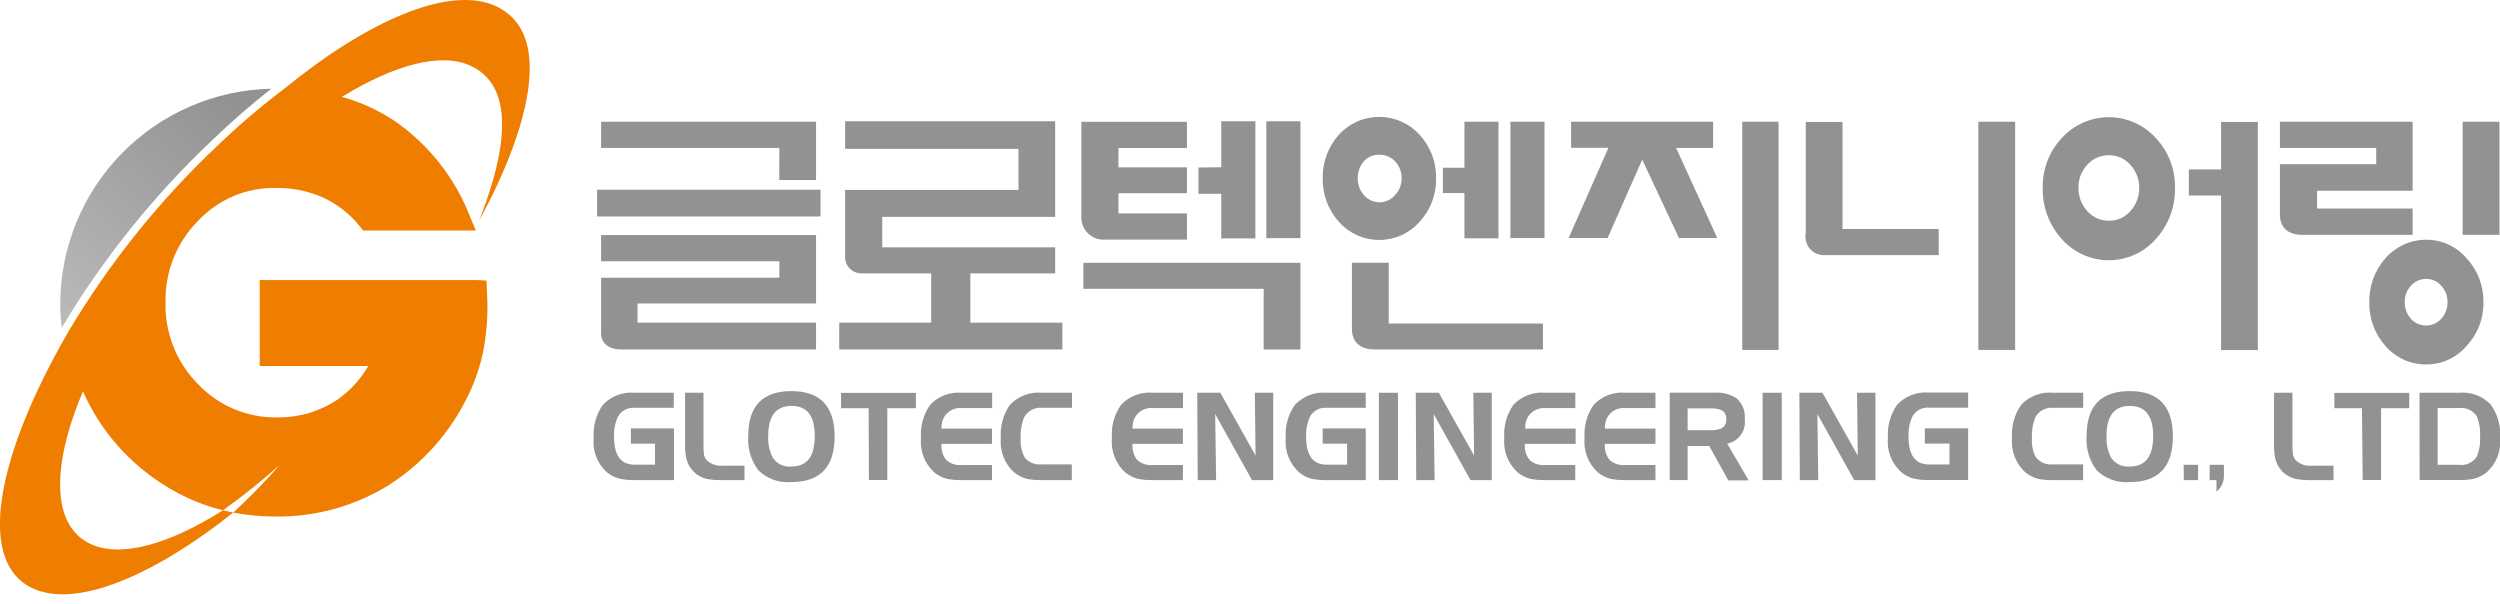 <svg width="120" height="29" viewBox="0 0 120 29" fill="none" xmlns="http://www.w3.org/2000/svg">
<g clip-path="url(#clip0_93_604)">
<path d="M39.386 9.106V10.391H28.659V9.106H39.386ZM37.409 7.102H28.853V5.844H39.17V8.643H37.404L37.409 7.102ZM28.853 15.891V13.331H37.409V12.541H28.853V11.282H39.17V14.567H30.602V15.489H39.17V16.774H29.833C28.717 16.774 28.853 15.891 28.853 15.891Z" fill="#929292"/>
<path d="M40.565 12.31V9.118H48.887V7.145H40.565V5.82H50.648V10.411H42.349V11.873H50.648V13.122H46.578V15.488H50.992V16.773H40.283V15.488H44.697V13.122H41.373C41.266 13.126 41.158 13.107 41.059 13.068C40.959 13.028 40.868 12.968 40.792 12.892C40.716 12.816 40.657 12.725 40.618 12.624C40.579 12.524 40.561 12.417 40.565 12.31Z" fill="#929292"/>
<path d="M51.906 10.358V5.847H56.974V7.105H53.685V8.032H56.974V9.272H53.685V10.244H56.974V11.502H53.032C52.88 11.511 52.728 11.488 52.586 11.433C52.444 11.379 52.315 11.295 52.209 11.186C52.102 11.078 52.02 10.948 51.968 10.805C51.915 10.662 51.894 10.51 51.906 10.358ZM62.421 16.777H60.656V13.864H52.003V12.614H62.421V16.777ZM58.62 8.028V5.82H60.258V11.444H58.62V9.303H57.526V8.041L58.62 8.028ZM60.784 5.82H62.421V11.431H60.784V5.82Z" fill="#929292"/>
<path d="M64.267 6.465C64.512 6.195 64.811 5.98 65.144 5.833C65.478 5.685 65.838 5.609 66.202 5.609C66.567 5.609 66.927 5.685 67.26 5.833C67.594 5.98 67.893 6.195 68.138 6.465C68.666 7.037 68.951 7.792 68.933 8.571C68.945 9.34 68.661 10.085 68.138 10.65C67.895 10.923 67.597 11.142 67.263 11.291C66.93 11.441 66.568 11.518 66.202 11.518C65.837 11.518 65.475 11.441 65.141 11.291C64.808 11.142 64.51 10.923 64.267 10.65C63.754 10.08 63.477 9.337 63.49 8.571C63.472 7.795 63.749 7.043 64.267 6.465ZM64.893 15.797V12.61H66.659V15.528H74.062V16.773H65.966C64.818 16.773 64.893 15.797 64.893 15.797ZM65.467 7.741C65.267 7.97 65.161 8.266 65.171 8.571C65.167 8.862 65.273 9.144 65.467 9.361C65.559 9.47 65.673 9.558 65.803 9.619C65.932 9.679 66.073 9.71 66.216 9.71C66.358 9.71 66.499 9.679 66.629 9.619C66.758 9.558 66.872 9.47 66.964 9.361C67.167 9.148 67.279 8.865 67.277 8.571C67.286 8.264 67.173 7.965 66.964 7.741C66.867 7.639 66.749 7.559 66.619 7.505C66.489 7.451 66.35 7.424 66.209 7.427C66.069 7.423 65.93 7.448 65.802 7.503C65.673 7.557 65.557 7.638 65.463 7.741H65.467ZM70.292 8.05V5.842H71.926V11.44H70.292V9.268H69.259V8.05H70.292ZM72.5 5.842H74.137V11.427H72.5V5.842Z" fill="#929292"/>
<path d="M80.454 7.102L82.428 11.424H80.591L78.826 7.663L77.166 11.424H75.294L77.205 7.093H75.413V5.844H82.229V7.102H80.454ZM83.629 5.844H85.372V16.796H83.629V5.844Z" fill="#929292"/>
<path d="M86.675 11.207V5.853H88.441V10.991H93.058V12.245H87.606C87.472 12.254 87.337 12.233 87.213 12.183C87.088 12.132 86.977 12.054 86.887 11.954C86.797 11.854 86.731 11.735 86.694 11.605C86.657 11.476 86.651 11.34 86.675 11.207ZM94.961 5.844H96.727V16.796H94.961V5.844Z" fill="#929292"/>
<path d="M98.969 6.622C99.254 6.308 99.602 6.057 99.99 5.885C100.379 5.714 100.798 5.625 101.223 5.625C101.647 5.625 102.067 5.714 102.455 5.885C102.843 6.057 103.191 6.308 103.476 6.622C104.088 7.269 104.42 8.132 104.399 9.023C104.418 9.93 104.087 10.808 103.476 11.478C103.194 11.797 102.847 12.052 102.458 12.227C102.07 12.402 101.649 12.492 101.223 12.492C100.797 12.492 100.375 12.402 99.987 12.227C99.598 12.052 99.251 11.797 98.969 11.478C98.358 10.806 98.03 9.926 98.051 9.019C98.031 8.13 98.361 7.27 98.969 6.622ZM100.209 7.884C100.065 8.034 99.952 8.21 99.876 8.403C99.8 8.596 99.764 8.803 99.768 9.01C99.763 9.22 99.799 9.43 99.874 9.626C99.95 9.822 100.064 10.001 100.209 10.153C100.339 10.295 100.496 10.407 100.672 10.483C100.848 10.559 101.038 10.597 101.229 10.595C101.42 10.598 101.608 10.561 101.783 10.484C101.957 10.408 102.113 10.295 102.24 10.153C102.529 9.847 102.687 9.44 102.682 9.019C102.687 8.6 102.529 8.196 102.24 7.893C102.113 7.751 101.957 7.638 101.783 7.562C101.608 7.486 101.42 7.448 101.229 7.452C101.038 7.448 100.849 7.485 100.673 7.56C100.498 7.634 100.34 7.745 100.209 7.884ZM106.611 8.132V5.854H108.376V16.802H106.611V9.385H105.065V8.132H106.611Z" fill="#929292"/>
<path d="M109.436 10.258V7.883H114.058V7.102H109.436V5.844H115.806V9.155H111.22V10.011H115.806V11.274H110.509C109.33 11.274 109.436 10.258 109.436 10.258ZM114.504 12.39C114.748 12.113 115.048 11.891 115.384 11.738C115.721 11.586 116.086 11.508 116.455 11.508C116.822 11.505 117.186 11.583 117.52 11.735C117.854 11.888 118.15 12.111 118.389 12.39C118.926 12.964 119.219 13.724 119.205 14.509C119.221 15.29 118.927 16.045 118.389 16.611C118.15 16.89 117.854 17.113 117.52 17.266C117.186 17.419 116.822 17.496 116.455 17.494C116.086 17.495 115.72 17.418 115.383 17.265C115.046 17.113 114.747 16.89 114.504 16.611C113.987 16.035 113.71 15.283 113.727 14.509C113.71 13.73 113.987 12.974 114.504 12.39ZM117.179 15.3C117.377 15.085 117.484 14.802 117.479 14.509C117.488 14.215 117.38 13.93 117.179 13.715C117.089 13.611 116.978 13.528 116.853 13.472C116.728 13.416 116.592 13.387 116.455 13.388C116.317 13.387 116.18 13.416 116.053 13.472C115.927 13.529 115.814 13.611 115.722 13.715C115.526 13.932 115.42 14.216 115.427 14.509C115.424 14.8 115.53 15.082 115.722 15.3C115.814 15.403 115.927 15.485 116.054 15.54C116.18 15.596 116.317 15.624 116.455 15.622C116.592 15.624 116.728 15.596 116.853 15.54C116.978 15.485 117.089 15.403 117.179 15.3ZM118.208 5.844H119.974V11.274H118.208V5.844Z" fill="#929292"/>
<path d="M30.284 21.297V20.564H32.35V23.045H30.46C30.194 23.052 29.928 23.022 29.67 22.957C29.476 22.897 29.294 22.801 29.136 22.674C28.907 22.469 28.73 22.213 28.619 21.927C28.508 21.641 28.466 21.333 28.496 21.027C28.455 20.461 28.611 19.898 28.937 19.434C29.13 19.227 29.367 19.067 29.631 18.966C29.895 18.866 30.179 18.826 30.46 18.851H32.341V19.575H30.46C30.297 19.561 30.133 19.595 29.989 19.674C29.846 19.752 29.728 19.871 29.652 20.017C29.518 20.319 29.458 20.649 29.476 20.979C29.476 21.862 29.802 22.303 30.456 22.303H31.44V21.297H30.284Z" fill="#929292"/>
<path d="M34.632 23.045C34.386 23.051 34.141 23.03 33.899 22.984C33.67 22.927 33.46 22.808 33.294 22.639C33.126 22.472 33.007 22.261 32.95 22.03C32.9 21.807 32.877 21.579 32.884 21.35V18.852H33.767V21.319C33.763 21.493 33.772 21.667 33.793 21.84C33.814 21.926 33.853 22.005 33.908 22.074C34.013 22.178 34.14 22.257 34.28 22.305C34.42 22.354 34.569 22.37 34.716 22.352H35.736V23.045H34.632Z" fill="#929292"/>
<path d="M35.917 20.91C35.917 19.486 36.608 18.773 37.992 18.773C39.369 18.773 40.062 19.502 40.062 20.954C40.062 22.407 39.369 23.139 37.992 23.139C37.699 23.166 37.405 23.128 37.129 23.029C36.853 22.93 36.602 22.772 36.393 22.566C36.04 22.089 35.87 21.501 35.917 20.91ZM37.996 19.484C37.25 19.484 36.875 19.961 36.875 20.91C36.852 21.27 36.923 21.629 37.082 21.952C37.178 22.103 37.313 22.224 37.474 22.302C37.635 22.38 37.814 22.412 37.992 22.393C38.738 22.393 39.108 21.908 39.108 20.932C39.108 19.956 38.742 19.484 37.996 19.484Z" fill="#929292"/>
<path d="M41.695 19.592H40.371V18.859H43.964V19.592H42.591V23.04H41.708L41.695 19.592Z" fill="#929292"/>
<path d="M46.176 19.588C45.985 19.567 45.793 19.609 45.628 19.707C45.463 19.805 45.335 19.954 45.262 20.131C45.209 20.272 45.185 20.422 45.191 20.573H47.615V21.305H45.191C45.167 21.58 45.245 21.854 45.412 22.073C45.515 22.165 45.636 22.235 45.768 22.277C45.9 22.32 46.038 22.335 46.176 22.321H47.615V23.045H46.132C45.904 23.049 45.675 23.028 45.452 22.983C45.229 22.925 45.021 22.82 44.843 22.674C44.617 22.467 44.443 22.21 44.332 21.925C44.222 21.639 44.179 21.332 44.207 21.027C44.165 20.459 44.321 19.895 44.648 19.429C44.841 19.224 45.078 19.066 45.341 18.966C45.604 18.866 45.887 18.826 46.167 18.851H47.624V19.588H46.176Z" fill="#929292"/>
<path d="M50.012 19.575C49.843 19.559 49.674 19.593 49.524 19.671C49.373 19.75 49.249 19.869 49.165 20.017C49.031 20.341 48.972 20.691 48.992 21.041C48.97 21.357 49.035 21.673 49.182 21.954C49.281 22.076 49.409 22.17 49.554 22.229C49.699 22.287 49.857 22.308 50.012 22.29H51.447V23.045H49.968C49.74 23.049 49.512 23.029 49.288 22.983C49.064 22.924 48.855 22.819 48.675 22.674C48.449 22.467 48.275 22.211 48.164 21.925C48.054 21.639 48.011 21.332 48.039 21.027C47.998 20.46 48.154 19.895 48.48 19.429C48.674 19.224 48.912 19.066 49.175 18.965C49.439 18.865 49.722 18.826 50.003 18.851H51.456V19.575H50.012Z" fill="#929292"/>
<path d="M55.34 19.588C55.15 19.568 54.959 19.61 54.795 19.708C54.631 19.806 54.503 19.955 54.431 20.131C54.378 20.272 54.354 20.422 54.36 20.573H56.779V21.305H54.36C54.336 21.58 54.414 21.854 54.581 22.074C54.684 22.166 54.806 22.235 54.937 22.277C55.068 22.32 55.207 22.335 55.345 22.321H56.779V23.045H55.301C55.071 23.049 54.842 23.028 54.616 22.983C54.394 22.923 54.187 22.818 54.007 22.674C53.782 22.467 53.607 22.211 53.497 21.925C53.387 21.639 53.344 21.332 53.371 21.027C53.329 20.46 53.485 19.895 53.813 19.429C54.006 19.224 54.243 19.066 54.506 18.965C54.769 18.865 55.051 18.826 55.331 18.851H56.784V19.588H55.34Z" fill="#929292"/>
<path d="M57.468 18.852H58.576L60.267 21.867L60.232 18.852H61.115V23.045H60.095L58.329 19.876L58.373 23.045H57.49L57.468 18.852Z" fill="#929292"/>
<path d="M63.489 21.297V20.564H65.555V23.045H63.675C63.406 23.054 63.137 23.026 62.876 22.961C62.687 22.898 62.512 22.801 62.359 22.674C62.13 22.469 61.953 22.213 61.841 21.927C61.729 21.641 61.686 21.333 61.715 21.027C61.674 20.461 61.83 19.898 62.156 19.434C62.349 19.227 62.585 19.068 62.848 18.967C63.111 18.866 63.394 18.826 63.675 18.851H65.555V19.575H63.679C63.516 19.561 63.352 19.595 63.209 19.673C63.065 19.752 62.947 19.871 62.871 20.016C62.738 20.319 62.677 20.648 62.695 20.979C62.695 21.862 63.022 22.303 63.675 22.303H64.659V21.297H63.489Z" fill="#929292"/>
<path d="M67.101 23.045H66.187V18.852H67.101V23.045Z" fill="#929292"/>
<path d="M67.957 18.852H69.065L70.756 21.867L70.721 18.852H71.603V23.045H70.584L68.818 19.876L68.862 23.045H67.979L67.957 18.852Z" fill="#929292"/>
<path d="M74.164 19.588C73.978 19.574 73.793 19.619 73.635 19.717C73.476 19.814 73.352 19.959 73.281 20.131C73.228 20.272 73.204 20.422 73.21 20.573H75.63V21.305H73.193C73.168 21.58 73.247 21.854 73.414 22.074C73.517 22.166 73.638 22.235 73.769 22.277C73.901 22.32 74.04 22.335 74.177 22.321H75.612V23.045H74.133C73.903 23.049 73.674 23.028 73.449 22.983C73.228 22.924 73.021 22.819 72.844 22.674C72.618 22.467 72.443 22.211 72.332 21.925C72.221 21.64 72.177 21.333 72.204 21.027C72.164 20.46 72.32 19.896 72.645 19.429C72.838 19.224 73.075 19.066 73.338 18.965C73.601 18.865 73.884 18.826 74.164 18.851H75.616V19.588H74.164Z" fill="#929292"/>
<path d="M78.018 19.588C77.827 19.567 77.635 19.609 77.47 19.707C77.305 19.805 77.177 19.954 77.104 20.131C77.051 20.272 77.027 20.422 77.034 20.573H79.462V21.305H77.034C77.009 21.58 77.088 21.854 77.254 22.074C77.358 22.166 77.48 22.235 77.612 22.278C77.745 22.32 77.884 22.335 78.022 22.321H79.462V23.045H77.987C77.757 23.049 77.528 23.029 77.303 22.983C77.08 22.925 76.872 22.82 76.694 22.674C76.468 22.467 76.294 22.211 76.183 21.925C76.073 21.639 76.03 21.332 76.058 21.027C76.016 20.46 76.172 19.895 76.499 19.429C76.691 19.224 76.927 19.066 77.19 18.965C77.452 18.865 77.734 18.826 78.014 18.851H79.462V19.588H78.018Z" fill="#929292"/>
<path d="M80.145 18.849H82.295C82.671 18.82 83.045 18.916 83.359 19.122C83.497 19.245 83.604 19.399 83.672 19.57C83.739 19.742 83.765 19.927 83.748 20.111C83.785 20.379 83.719 20.651 83.562 20.871C83.405 21.091 83.17 21.243 82.905 21.294L83.938 23.06H82.958L82.044 21.409H81.006V23.043H80.145V18.849ZM82.084 19.604H81.006V20.65H82.084C82.267 20.661 82.451 20.632 82.622 20.566C82.702 20.525 82.767 20.461 82.81 20.382C82.853 20.303 82.87 20.214 82.86 20.125C82.87 20.035 82.853 19.945 82.81 19.867C82.767 19.788 82.702 19.724 82.622 19.683C82.45 19.62 82.267 19.593 82.084 19.604Z" fill="#929292"/>
<path d="M85.523 23.045H84.605V18.852H85.523V23.045Z" fill="#929292"/>
<path d="M86.37 18.852H87.478L89.173 21.867L89.138 18.852H90.021V23.045H89.001L87.235 19.876L87.275 23.045H86.392L86.37 18.852Z" fill="#929292"/>
<path d="M92.391 21.293V20.56H94.471V23.041H92.59C92.317 23.05 92.043 23.02 91.778 22.953C91.589 22.89 91.414 22.793 91.261 22.666C91.033 22.461 90.856 22.205 90.745 21.919C90.633 21.633 90.591 21.325 90.621 21.019C90.581 20.453 90.737 19.89 91.063 19.426C91.255 19.22 91.492 19.06 91.755 18.959C92.018 18.858 92.3 18.819 92.581 18.843H94.471V19.567H92.594C92.431 19.553 92.268 19.588 92.124 19.666C91.981 19.745 91.863 19.864 91.787 20.008C91.653 20.311 91.592 20.64 91.61 20.971C91.61 21.854 91.937 22.295 92.594 22.295H93.575V21.293H92.391Z" fill="#929292"/>
<path d="M98.55 19.575C98.381 19.559 98.212 19.593 98.061 19.671C97.911 19.749 97.786 19.869 97.702 20.017C97.571 20.341 97.513 20.691 97.534 21.041C97.51 21.357 97.576 21.674 97.724 21.954C97.822 22.076 97.95 22.17 98.094 22.229C98.238 22.287 98.395 22.308 98.55 22.29H99.989V23.045H98.51C98.281 23.049 98.051 23.029 97.826 22.983C97.603 22.925 97.395 22.82 97.217 22.674C96.99 22.468 96.814 22.212 96.703 21.926C96.592 21.64 96.549 21.333 96.577 21.027C96.535 20.46 96.691 19.895 97.018 19.429C97.211 19.224 97.448 19.066 97.711 18.965C97.974 18.865 98.256 18.826 98.537 18.851H99.993V19.575H98.55Z" fill="#929292"/>
<path d="M100.157 20.91C100.157 19.484 100.846 18.773 102.232 18.773C103.618 18.773 104.298 19.502 104.298 20.954C104.298 22.407 103.609 23.139 102.232 23.139C101.94 23.166 101.645 23.128 101.369 23.029C101.093 22.93 100.842 22.772 100.634 22.566C100.28 22.089 100.111 21.501 100.157 20.91ZM102.232 19.484C101.486 19.484 101.115 19.961 101.115 20.91C101.092 21.27 101.164 21.629 101.322 21.952C101.418 22.103 101.554 22.224 101.714 22.302C101.875 22.38 102.054 22.411 102.232 22.393C102.978 22.393 103.353 21.908 103.353 20.932C103.353 19.956 102.978 19.484 102.232 19.484Z" fill="#929292"/>
<path d="M104.814 22.312H105.507V23.045H104.823L104.814 22.312Z" fill="#929292"/>
<path d="M106.748 22.842V22.312H106.063V23.045H106.39V23.597C106.503 23.507 106.594 23.392 106.656 23.261C106.718 23.13 106.749 22.987 106.748 22.842Z" fill="#929292"/>
<path d="M110.897 23.045C110.653 23.052 110.409 23.031 110.169 22.984C109.939 22.925 109.728 22.806 109.56 22.639C109.392 22.471 109.273 22.26 109.215 22.03C109.169 21.806 109.148 21.578 109.154 21.35V18.852H110.037V21.319C110.031 21.494 110.042 21.668 110.067 21.84C110.087 21.925 110.125 22.005 110.178 22.074C110.282 22.178 110.409 22.256 110.548 22.304C110.687 22.353 110.835 22.369 110.981 22.352H112.01V23.045H110.897Z" fill="#929292"/>
<path d="M113.374 19.592H112.049V18.859H115.643V19.592H114.292V23.04H113.409L113.374 19.592Z" fill="#929292"/>
<path d="M116.137 18.851H118.04C118.321 18.826 118.603 18.865 118.867 18.964C119.131 19.063 119.369 19.221 119.563 19.425C119.89 19.891 120.046 20.456 120.004 21.023C120.033 21.328 119.99 21.636 119.879 21.922C119.768 22.208 119.592 22.464 119.364 22.67C119.186 22.816 118.978 22.921 118.755 22.979C118.529 23.025 118.298 23.046 118.066 23.041H116.142L116.137 18.851ZM118.022 19.588H117.007V22.312H118.022C118.187 22.335 118.354 22.311 118.506 22.243C118.657 22.175 118.786 22.066 118.879 21.928C119.01 21.619 119.066 21.283 119.042 20.948C119.066 20.613 119.01 20.277 118.879 19.968C118.786 19.831 118.656 19.723 118.505 19.655C118.353 19.588 118.186 19.565 118.022 19.588Z" fill="#929292"/>
<path d="M10.153 6.761C11.066 5.878 12.024 5.042 13.023 4.258C10.316 4.314 7.739 5.43 5.845 7.364C3.951 9.298 2.891 11.898 2.892 14.605C2.893 14.982 2.916 15.358 2.962 15.731C4.937 12.426 7.357 9.408 10.153 6.761Z" fill="url(#paint0_linear_93_604)"/>
<path d="M22.902 13.444H12.466V17.567H17.68C17.307 18.208 16.8 18.761 16.192 19.187C15.35 19.749 14.358 20.044 13.345 20.035C12.631 20.053 11.92 19.921 11.26 19.647C10.6 19.373 10.005 18.964 9.513 18.445C8.999 17.931 8.595 17.317 8.326 16.642C8.056 15.966 7.927 15.243 7.946 14.516C7.929 13.796 8.057 13.08 8.322 12.41C8.588 11.741 8.985 11.131 9.491 10.618C9.968 10.102 10.55 9.693 11.196 9.418C11.843 9.142 12.541 9.007 13.243 9.02C14.028 9.009 14.805 9.169 15.521 9.488C16.211 9.809 16.815 10.287 17.287 10.883L17.433 11.064H22.841L22.558 10.389C21.843 8.55 20.598 6.965 18.982 5.833C18.195 5.303 17.328 4.904 16.413 4.65C18.916 3.114 21.159 2.496 22.593 3.158C24.302 3.952 24.717 6.213 23.008 10.556C23.008 10.556 27.926 2.103 23.737 0.266C21.547 -0.678 17.706 0.946 13.636 4.266C12.502 5.123 11.42 6.047 10.396 7.034C7.622 9.659 5.224 12.655 3.271 15.938C-0.194 21.937 -1.144 26.974 1.563 28.237C3.624 29.203 7.301 27.694 11.195 24.604L10.705 24.493C8.127 26.122 5.801 26.793 4.339 26.109C2.468 25.226 2.463 22.379 3.982 18.781C4.4 19.737 4.966 20.622 5.659 21.403C6.611 22.478 7.778 23.341 9.085 23.937C9.607 24.172 10.149 24.358 10.705 24.493C11.651 23.818 12.559 23.092 13.424 22.317C12.724 23.119 11.979 23.883 11.195 24.604C11.863 24.73 12.541 24.794 13.221 24.793C15.145 24.82 17.035 24.294 18.669 23.279C20.311 22.229 21.627 20.741 22.47 18.984C22.793 18.325 23.033 17.628 23.185 16.909C23.337 16.139 23.407 15.354 23.397 14.569L23.353 13.47L22.902 13.444Z" fill="#EF7D00"/>
</g>
<defs>
<linearGradient id="paint0_linear_93_604" x1="-0.808" y1="17.616" x2="10.648" y2="4.395" gradientUnits="userSpaceOnUse">
<stop stop-color="#C6C6C6"/>
<stop offset="1" stop-color="#929292"/>
</linearGradient>
<clipPath id="clip0_93_604">
<rect width="120" height="28.527" fill="white"/>
</clipPath>
</defs>
</svg>

